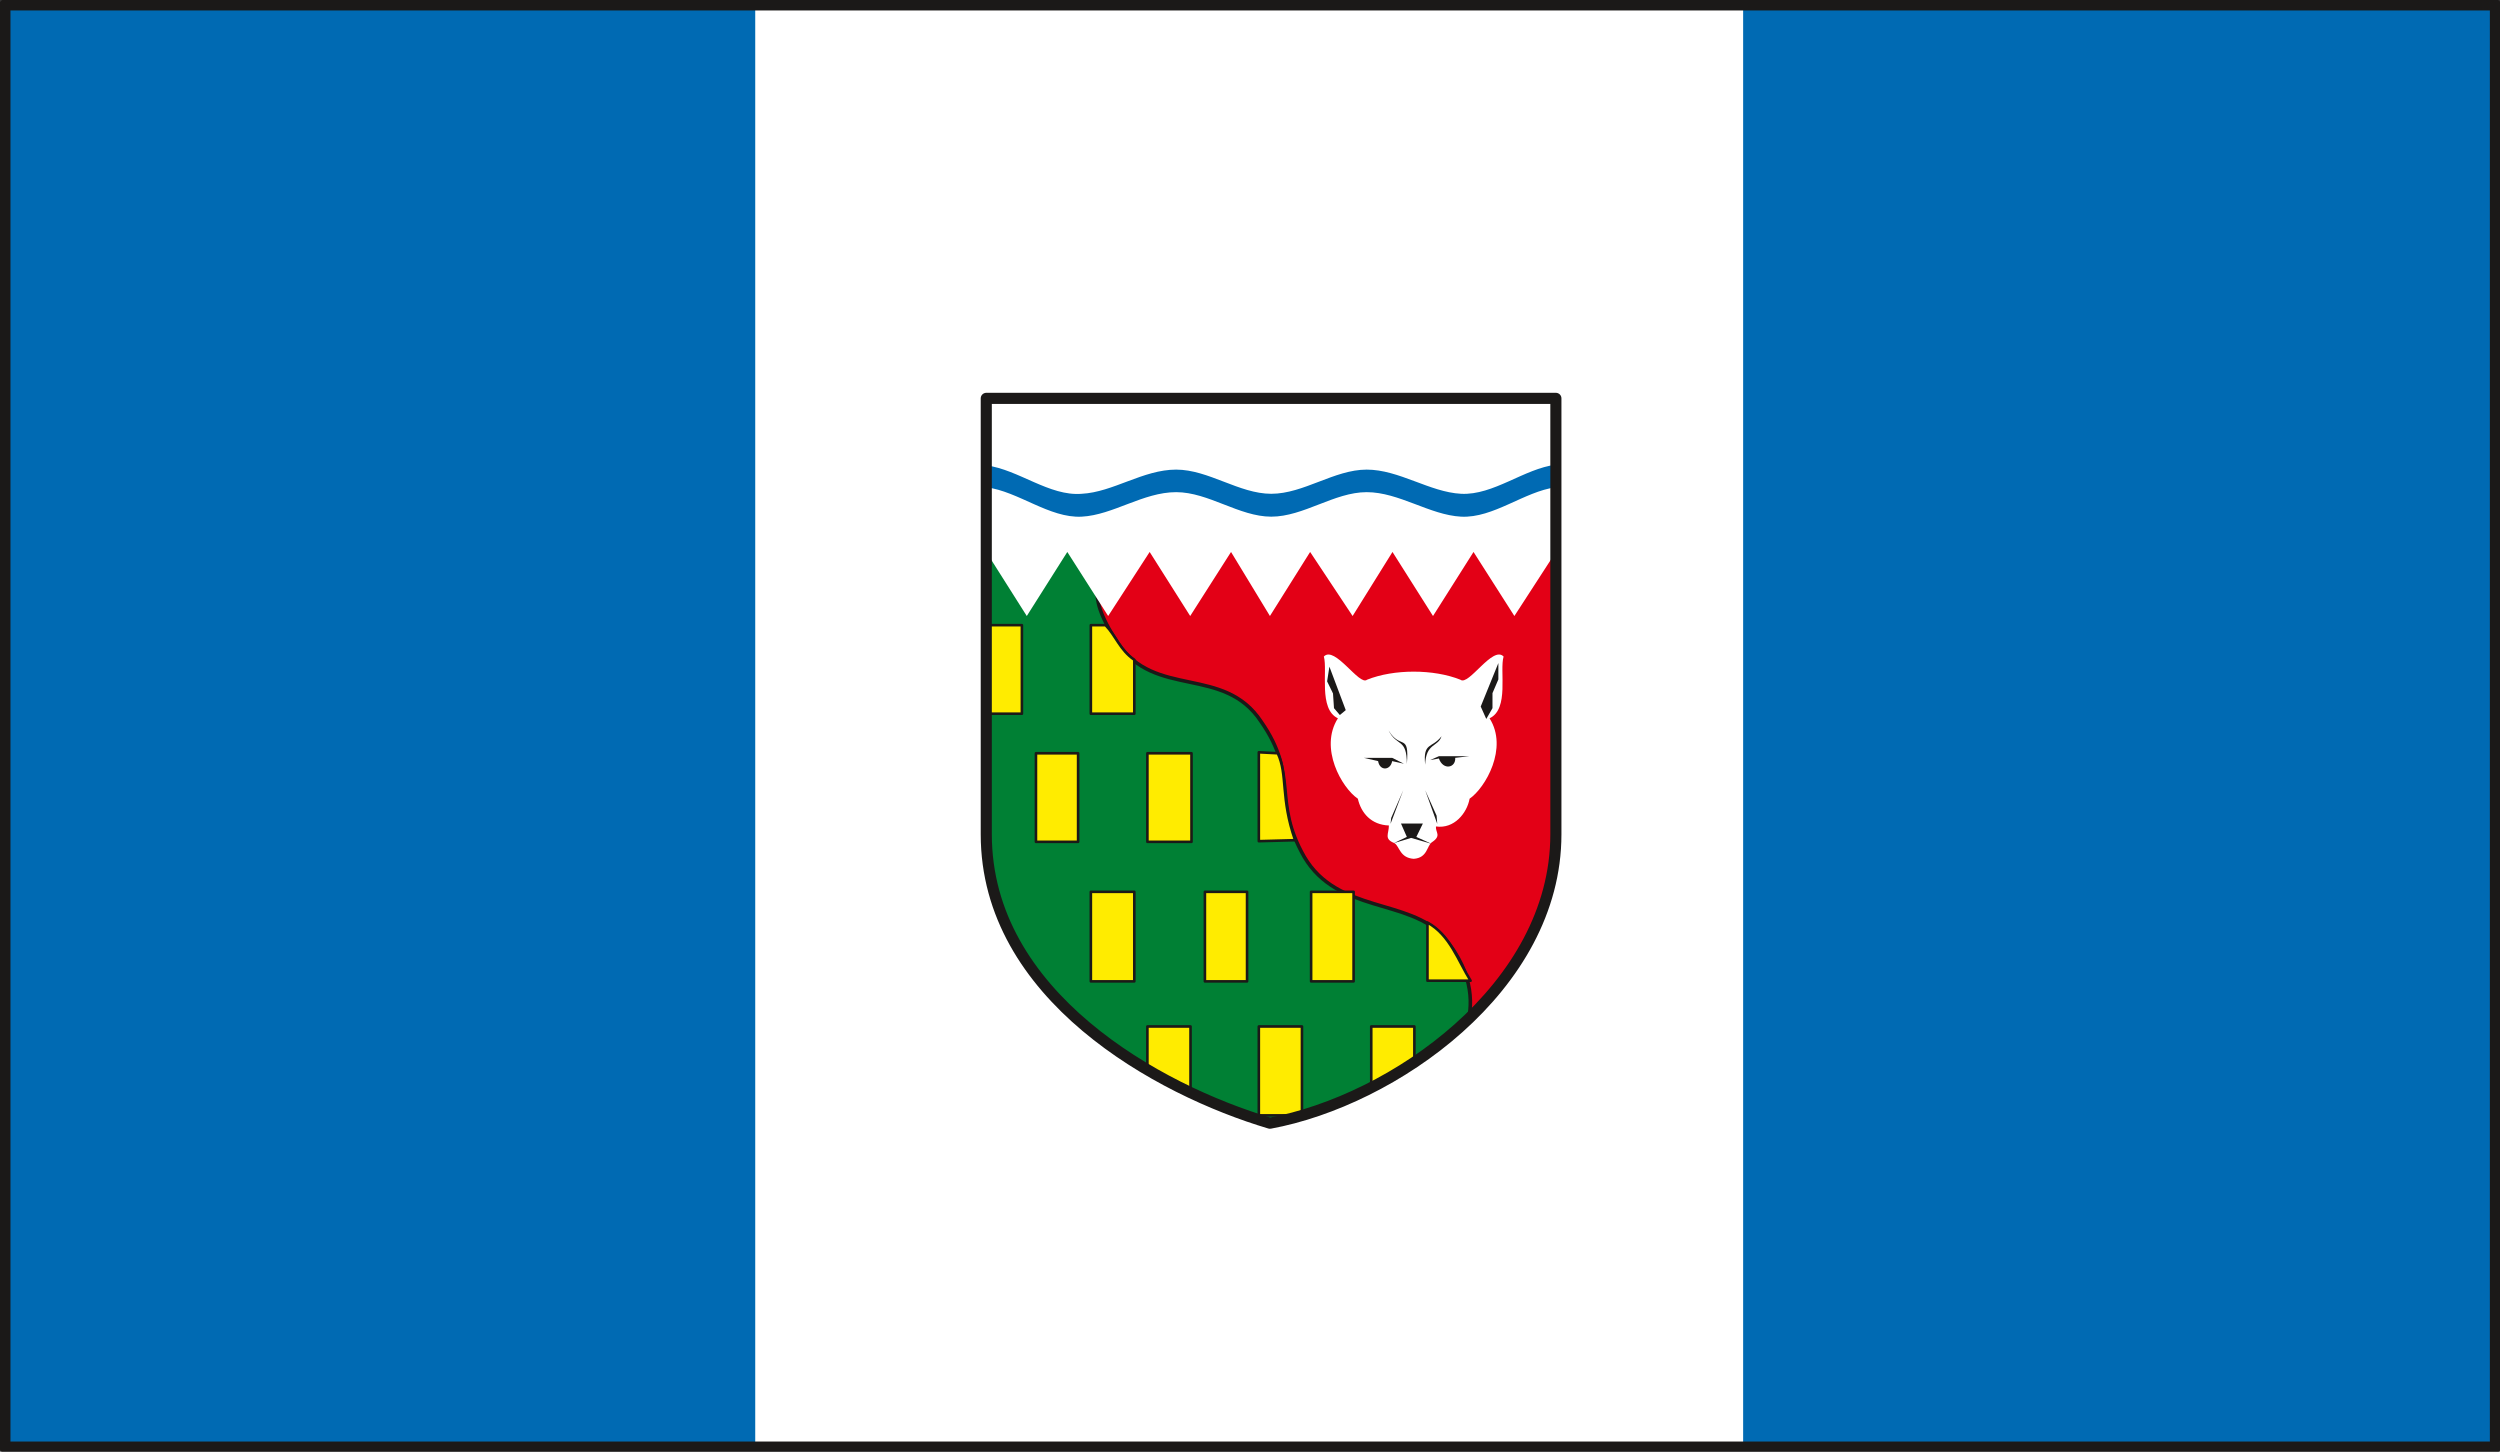 <svg xmlns="http://www.w3.org/2000/svg" version="1.2" width="76.5mm" height="44.42mm" viewBox="0 0 7650 4442" preserveAspectRatio="xMidYMid" fill-rule="evenodd" stroke-width="28.222" stroke-linejoin="round" xml:space="preserve"><rect x="0" y="0" width="7650" height="4442" fill="#333333" stroke="none"/><defs class="ClipPathGroup"><clipPath id="a" clipPathUnits="userSpaceOnUse"><path d="M0 0h7650v4442H0z"/></clipPath></defs><g class="SlideGroup"><g class="Slide" clip-path="url(#a)"><g class="Page"><g class="com.sun.star.drawing.PolyPolygonShape"><path class="BoundingBox" fill="none" d="M15 15h7622v4414H15z"/><path fill="#FFF" d="M15 15h7621v4413H15V15Zm0 0Z"/></g><g class="com.sun.star.drawing.PolyPolygonShape"><path class="BoundingBox" fill="none" d="M15 18h7622v4415H15z"/><path fill="#006AB3" d="M7636 18H5334v4413h2302V18Zm0 0ZM15 18h2296v4413H15V18Z"/></g><g fill="none" class="com.sun.star.drawing.PolyPolygonShape"><path class="BoundingBox" d="M-2-2h7656v4448H-2z"/><path stroke="#1B1918" stroke-width="34" stroke-linejoin="miter" d="M15 15h7621v4413H15V15Z"/></g><g class="com.sun.star.drawing.ClosedBezierShape"><path class="BoundingBox" fill="none" d="M3017 1218h1745v2220H3017z"/><path fill="#E30016" d="M3018 1219h1743v1334c0 470-500 815-875 884-343-102-868-391-868-884V1219Z"/></g><g class="com.sun.star.drawing.ClosedBezierShape"><path class="BoundingBox" fill="none" d="M3012 1404h1494v2041H3012z"/><path fill="#008034" d="M3018 1410c182 27 287 152 330 266 44 117-43 117 72 291 114 172 325 68 439 241 117 168 33 241 132 414 102 173 321 127 426 244 101 120 86 222 73 268-157 119-317 249-603 304-269-73-839-335-869-854V1410Z"/><path fill="none" stroke="#1B1918" stroke-width="11" stroke-linecap="round" d="M3018 1410c182 27 287 152 330 266 44 117-43 117 72 291 114 172 325 68 439 241 117 168 33 241 132 414 102 173 321 127 426 244 101 120 86 222 73 268-157 119-317 249-603 304-269-73-839-335-869-854V1410Z"/></g><g class="com.sun.star.drawing.ClosedBezierShape"><path class="BoundingBox" fill="none" d="M4051 2002h551v628h-551z"/><path fill="#FFF" d="M4326 2628c43-3 40-41 56-51 30-20 10-30 12-48 56 8 95-41 103-85 48-33 119-155 61-246 61-28 30-146 43-189-33-35-107 91-132 71-82-33-204-33-286 0-23 20-99-106-132-71 12 43-17 161 43 189-58 91 12 213 61 246 10 44 41 80 95 82 0 26-16 41 17 54 16 10 16 45 59 48Z"/></g><g class="com.sun.star.drawing.PolyPolygonShape"><path class="BoundingBox" fill="none" d="M4265 2519h116v64h-116z"/><path fill="#1B1918" d="M4287 2520h67l-20 41 46 21-62-18-53 16 40-19-18-41Z"/></g><g class="com.sun.star.drawing.ClosedBezierShape"><path class="BoundingBox" fill="none" d="M4173 2319h124v34h-124z"/><path fill="#1B1918" d="m4296 2337-36-18h-87l44 10c5 31 38 29 43 0l36 8Z"/></g><g class="com.sun.star.drawing.ClosedBezierShape"><path class="BoundingBox" fill="none" d="M4376 2313h121v34h-121z"/><path fill="#1B1918" d="m4376 2326 27-12h93l-43 5c2 31-37 39-50 2l-27 5Z"/></g><g class="com.sun.star.drawing.ClosedBezierShape"><path class="BoundingBox" fill="none" d="M4249 2235h59v104h-59z"/><path fill="#1B1918" d="M4249 2235c25 51 56 22 56 103 8-98-20-42-56-103Z"/></g><g class="com.sun.star.drawing.ClosedBezierShape"><path class="BoundingBox" fill="none" d="M4360 2253h53v88h-53z"/><path fill="#1B1918" d="M4411 2253c-10 33-48 20-50 87-7-70 21-49 50-87Z"/></g><g class="com.sun.star.drawing.PolyPolygonShape"><path class="BoundingBox" fill="none" d="M4255 2418h40v104h-40z"/><path fill="#1B1918" d="m4255 2521 39-103-37 85-2 18Z"/></g><g class="com.sun.star.drawing.PolyPolygonShape"><path class="BoundingBox" fill="none" d="M4361 2418h38v104h-38z"/><path fill="#1B1918" d="m4398 2521-37-103 35 78 2 25Z"/></g><g class="com.sun.star.drawing.PolyPolygonShape"><path class="BoundingBox" fill="none" d="M4060 2040h59v149h-59z"/><path fill="#1B1918" d="m4118 2173-50-133-7 45 18 37 3 45 18 21 18-15Z"/></g><g class="com.sun.star.drawing.PolyPolygonShape"><path class="BoundingBox" fill="none" d="M4531 2029h55v172h-55z"/><path fill="#1B1918" d="m4531 2162 54-133v50l-18 42v46l-19 33-17-38Z"/></g><g class="com.sun.star.drawing.PolyPolygonShape"><path class="BoundingBox" fill="none" d="M3017 1218h1745v668H3017z"/><path fill="#FFF" d="M3018 1219h1743v470l-127 196-125-196-124 196-124-196-122 196-130-196-123 196-119-196-125 196-124-196-127 196-125-196-124 196-124-196v-470Z"/></g><g class="com.sun.star.drawing.ClosedBezierShape"><path class="BoundingBox" fill="none" d="M3017 1422h1745v161H3017z"/><path fill="#006AB3" d="M4761 1422v69c-97 13-191 95-290 90-96-5-190-75-289-75s-193 75-292 75c-98 0-192-75-291-75-101 0-193 70-289 75-99 5-193-77-292-90v-67c99 13 193 95 292 87 96-5 188-74 289-74 99 0 193 74 291 74 99 0 193-74 292-74s193 69 289 74c99 5 193-77 290-89Z"/></g><g class="com.sun.star.drawing.ClosedBezierShape"><path class="BoundingBox" fill="none" d="M3014 1908h1491v1510H3014z"/><path fill="#FFEC00" d="M3511 3141h132v211l-132-76v-135Zm0 0Zm341 0h132v272h-132v-272Zm0 0Zm344 0h132v115l-132 76v-191Zm0 0Zm172-318c69 38 94 117 132 178h-132v-178Zm0 0Zm-356-94h130v274h-130v-274Zm0 0Zm-674 0h133v274h-133v-274Zm0 0Zm349 0h129v274h-129v-274Zm0 0Zm165-427 58 3c31 66 8 137 53 266l-111 3v-272Zm0 0Zm-341 3h135v271h-135v-271Zm0 0Zm-341 0h129v271h-129v-271Zm0 0Zm-152-392h109v271h-109v-271Zm0 0Zm320 0h45c32 33 44 76 88 106v165h-133v-271Z"/><path fill="none" stroke="#1B1918" stroke-width="8" stroke-linecap="round" d="M3511 3141h132v211l-132-76v-135Zm341 0h132v272h-132v-272Zm344 0h132v115l-132 76v-191Zm172-318c69 38 94 117 132 178h-132v-178Zm-356-94h130v274h-130v-274Zm-674 0h133v274h-133v-274Zm349 0h129v274h-129v-274Zm165-427 58 3c31 66 8 137 53 266l-111 3v-272Zm-341 3h135v271h-135v-271Zm-341 0h129v271h-129v-271Zm-152-392h109v271h-109v-271Zm320 0h45c32 33 44 76 88 106v165h-133v-271Z"/></g><g fill="none" class="com.sun.star.drawing.ClosedBezierShape"><path class="BoundingBox" d="M3000 1201h1779v2255H3000z"/><path stroke="#1B1918" stroke-width="34" stroke-linejoin="miter" stroke-linecap="round" d="M3018 1219h1743v1334c0 470-500 815-875 884-343-102-868-391-868-884V1219Z"/></g></g></g></g></svg>
